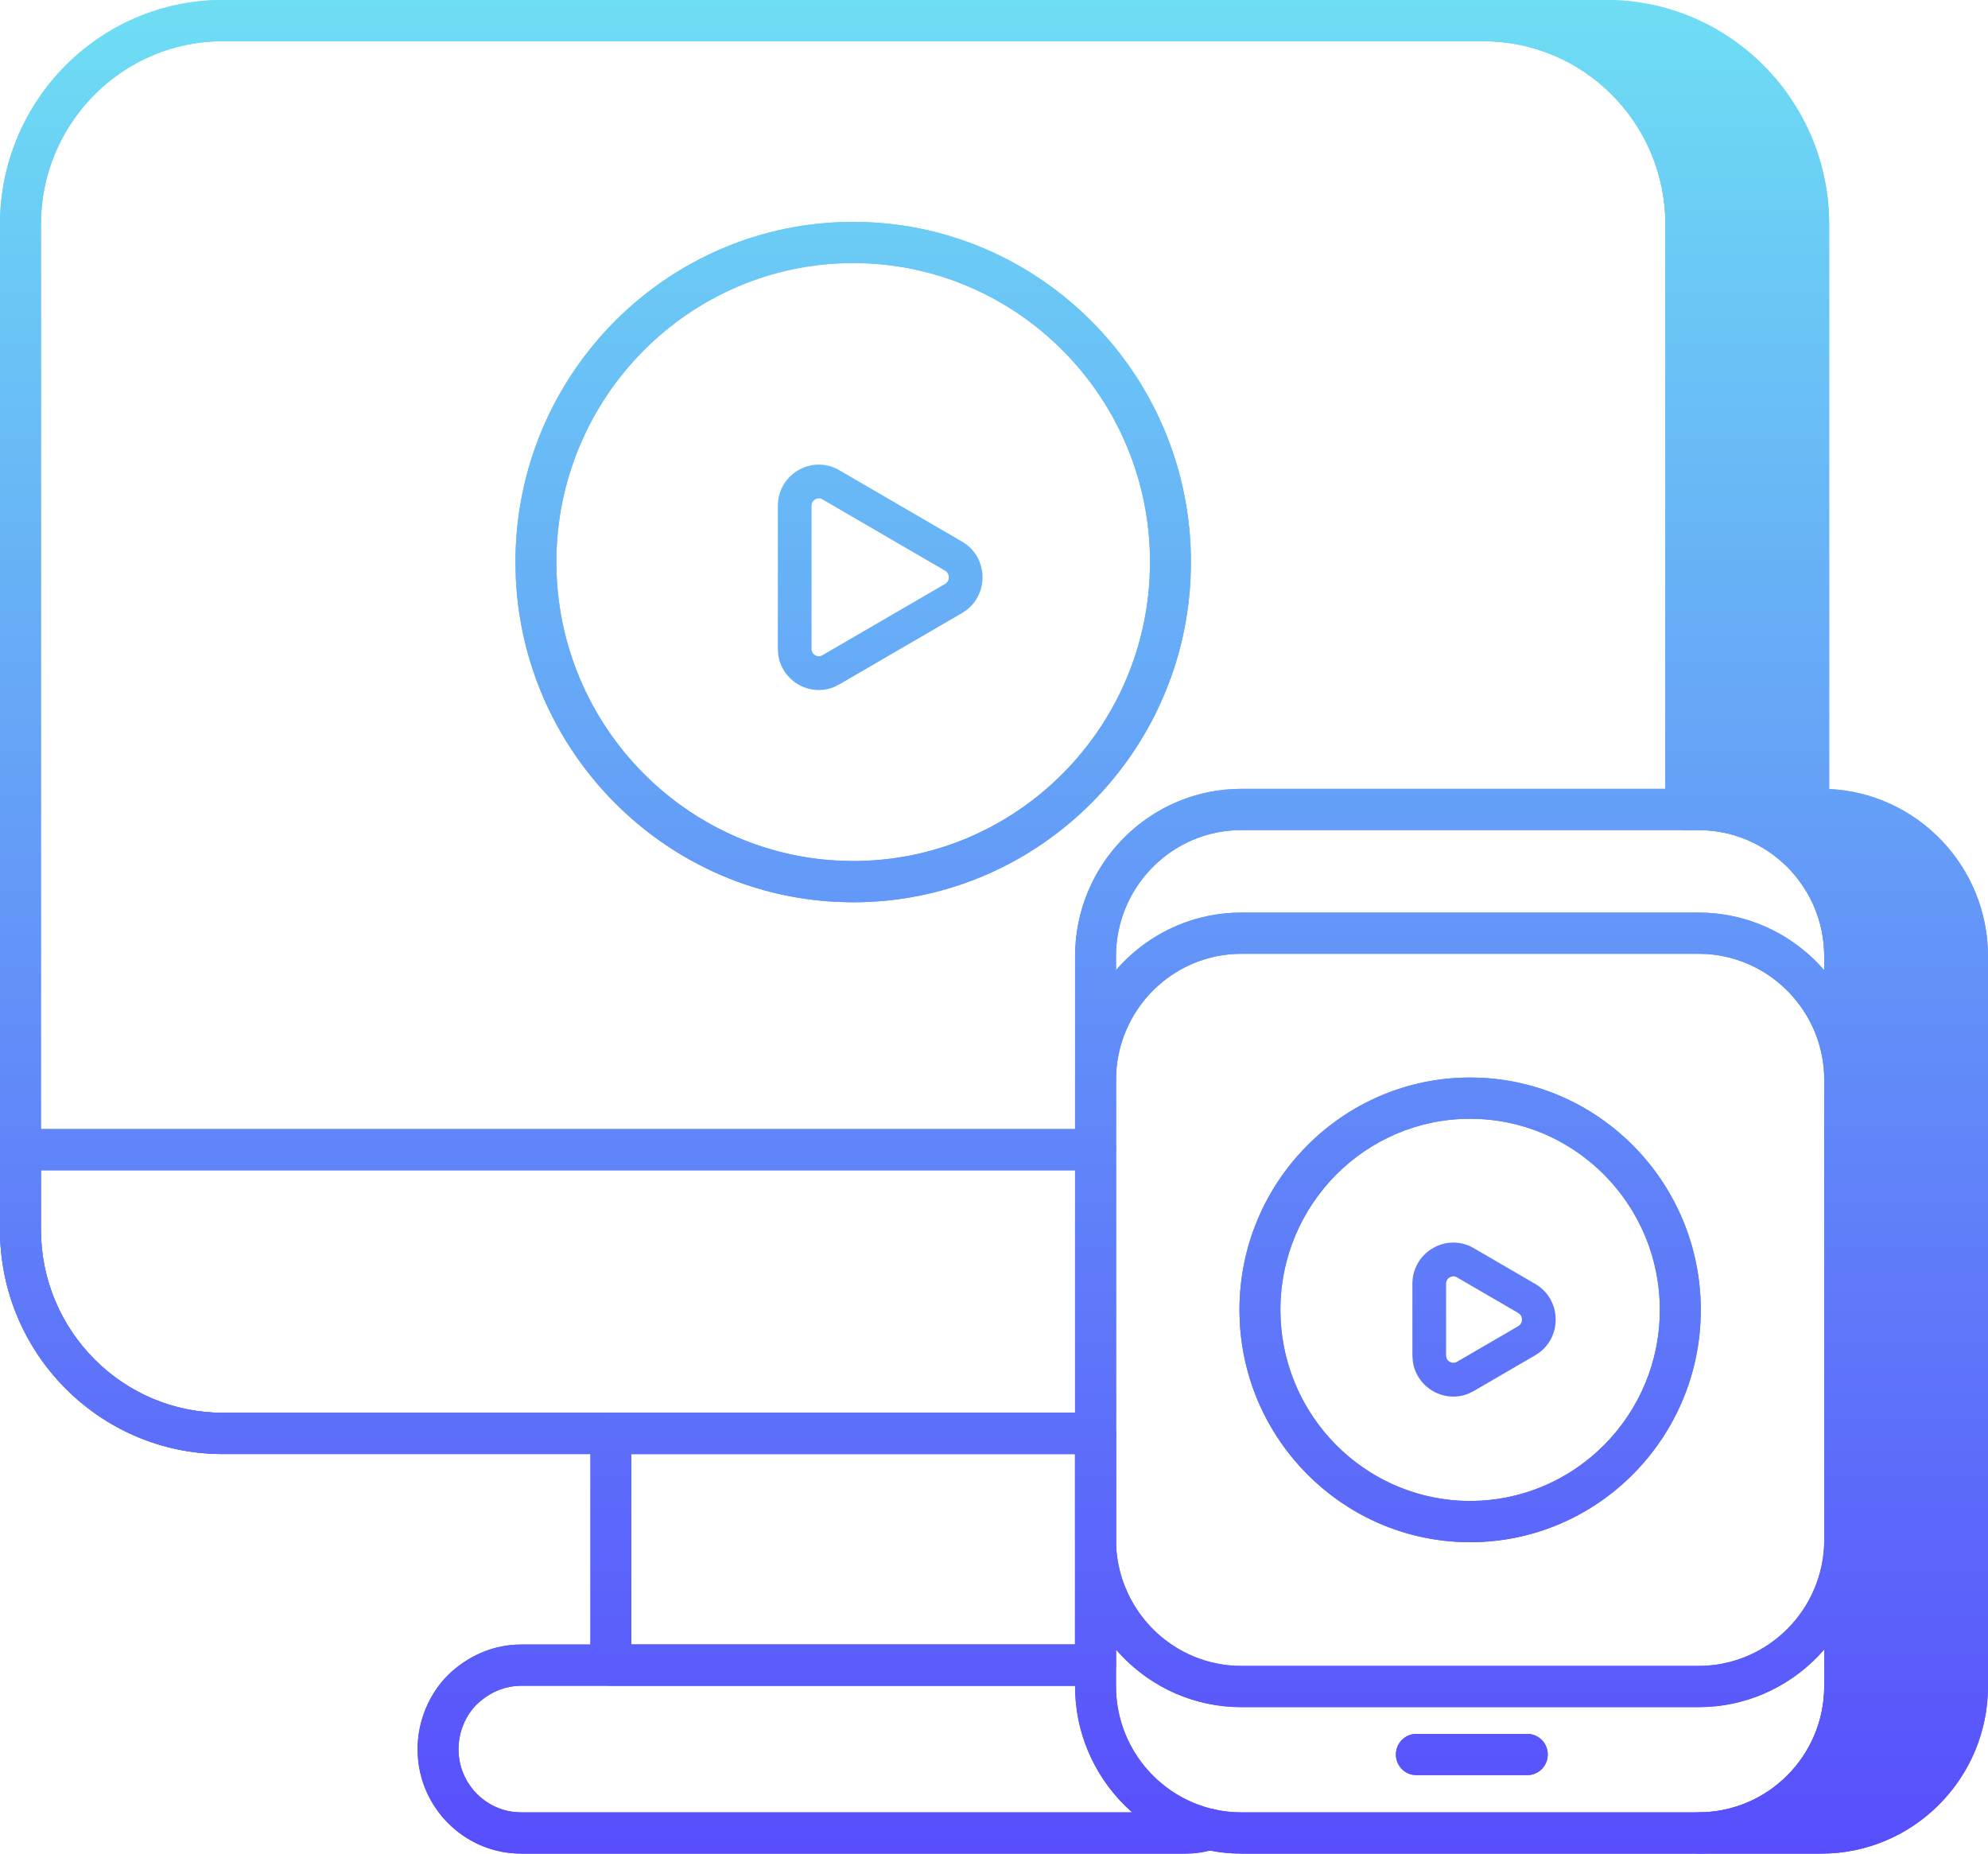 <svg width="59" height="55" viewBox="0 0 59 55" fill="none" xmlns="http://www.w3.org/2000/svg">
<path d="M58.392 28.375V50.032C58.392 52.443 56.448 54.388 54.055 54.388H50.41C52.803 54.388 54.747 52.443 54.747 50.032V28.375C54.747 25.964 52.803 24.019 50.41 24.019H50.033V6.656C50.033 3.328 47.348 0.612 44.031 0.612H47.676C50.993 0.612 53.678 3.328 53.678 6.656V24.019H54.055C56.448 24.019 58.392 25.964 58.392 28.375Z" fill="url(#paint0_linear_115_1164)"/>
<path d="M54.055 55H50.41C50.074 55 49.802 54.726 49.802 54.388C49.802 54.05 50.074 53.776 50.41 53.776C52.467 53.776 54.14 52.097 54.14 50.032V28.375C54.14 26.31 52.467 24.63 50.41 24.63H50.034C49.698 24.63 49.426 24.357 49.426 24.019V6.656C49.426 3.661 47.006 1.224 44.031 1.224C43.695 1.224 43.424 0.95 43.424 0.612C43.424 0.274 43.695 0 44.031 0H47.676C51.321 0 54.286 2.986 54.286 6.656V23.412C56.906 23.534 59 25.713 59 28.375V50.032C59 52.772 56.781 55 54.055 55ZM53.656 53.776H54.055C56.112 53.776 57.785 52.097 57.785 50.032V28.375C57.785 26.31 56.112 24.63 54.055 24.63H53.678C53.671 24.63 53.663 24.63 53.656 24.63C54.697 25.542 55.355 26.882 55.355 28.375V50.032C55.355 51.525 54.697 52.865 53.656 53.776ZM50.641 23.412C51.545 23.454 52.386 23.741 53.101 24.209C53.082 24.149 53.071 24.085 53.071 24.019V6.656C53.071 3.719 50.745 1.319 47.85 1.227C49.538 2.433 50.641 4.418 50.641 6.656V23.412Z" fill="url(#paint1_linear_115_1164)"/>
<path d="M32.514 43.144H6.61C2.965 43.144 0 40.158 0 36.487V6.656C0 2.986 2.965 0 6.61 0H44.031C47.676 0 50.641 2.986 50.641 6.656V24.019C50.641 24.357 50.369 24.63 50.034 24.63C49.698 24.63 49.426 24.357 49.426 24.019V6.656C49.426 3.661 47.006 1.224 44.031 1.224H6.61C3.635 1.224 1.215 3.661 1.215 6.656V36.487C1.215 39.482 3.635 41.92 6.61 41.92H32.514C32.849 41.92 33.121 42.194 33.121 42.532C33.121 42.87 32.849 43.144 32.514 43.144Z" fill="url(#paint2_linear_115_1164)"/>
<path d="M32.514 43.144H6.61C2.965 43.144 0 40.158 0 36.487V34.113C0 33.775 0.272 33.501 0.607 33.501H32.514C32.849 33.501 33.121 33.775 33.121 34.113C33.121 34.451 32.849 34.725 32.514 34.725H1.215V36.487C1.215 39.482 3.635 41.92 6.61 41.92H32.514C32.849 41.92 33.121 42.194 33.121 42.532C33.121 42.87 32.849 43.144 32.514 43.144Z" fill="url(#paint3_linear_115_1164)"/>
<path d="M32.511 50.02H18.131C17.795 50.02 17.523 49.746 17.523 49.408V42.532C17.523 42.194 17.795 41.92 18.131 41.92H32.511C32.847 41.92 33.119 42.194 33.119 42.532V49.408C33.119 49.746 32.847 50.02 32.511 50.02ZM18.738 48.796H31.904V43.144H18.738V48.796Z" fill="url(#paint4_linear_115_1164)"/>
<path d="M35.186 55H15.467C13.772 55 12.393 53.611 12.393 51.904C12.393 51.083 12.719 50.283 13.288 49.71C13.892 49.118 14.664 48.796 15.467 48.796H32.514C32.849 48.796 33.121 49.07 33.121 49.408C33.121 49.746 32.849 50.02 32.514 50.02H15.467C14.982 50.02 14.51 50.219 14.141 50.581C13.805 50.92 13.608 51.404 13.608 51.904C13.608 52.936 14.442 53.776 15.467 53.776H35.186C35.367 53.776 35.544 53.749 35.698 53.698C36.016 53.591 36.36 53.763 36.467 54.084C36.573 54.404 36.401 54.751 36.083 54.858C35.807 54.951 35.497 55 35.186 55Z" fill="url(#paint5_linear_115_1164)"/>
<path d="M50.41 55H36.839C34.119 55 31.906 52.772 31.906 50.032V28.375C31.906 25.635 34.119 23.407 36.839 23.407H50.41C53.136 23.407 55.355 25.635 55.355 28.375V50.032C55.355 52.772 53.136 55 50.41 55ZM36.839 24.63C34.788 24.63 33.121 26.31 33.121 28.375V50.032C33.121 52.097 34.788 53.776 36.839 53.776H50.41C52.467 53.776 54.14 52.097 54.14 50.032V28.375C54.14 26.31 52.467 24.63 50.41 24.63H36.839Z" fill="url(#paint6_linear_115_1164)"/>
<path d="M50.41 50.654H36.839C34.119 50.654 31.906 48.426 31.906 45.686V32.045C31.906 29.306 34.119 27.078 36.839 27.078H50.41C53.136 27.078 55.355 29.306 55.355 32.045V45.686C55.355 48.426 53.136 50.654 50.41 50.654ZM36.839 28.301C34.788 28.301 33.121 29.981 33.121 32.045V45.686C33.121 47.751 34.788 49.431 36.839 49.431H50.41C52.467 49.431 54.14 47.751 54.14 45.686V32.045C54.14 29.981 52.467 28.301 50.41 28.301H36.839Z" fill="url(#paint7_linear_115_1164)"/>
<path d="M45.327 52.671H42.035C41.7 52.671 41.428 52.398 41.428 52.059C41.428 51.721 41.7 51.448 42.035 51.448H45.327C45.663 51.448 45.934 51.721 45.934 52.059C45.934 52.398 45.663 52.671 45.327 52.671Z" fill="url(#paint8_linear_115_1164)"/>
<path d="M25.321 26.772C19.794 26.772 15.298 22.243 15.298 16.677C15.298 11.111 19.794 6.583 25.321 6.583C30.848 6.583 35.345 11.111 35.345 16.677C35.345 22.243 30.848 26.772 25.321 26.772ZM25.321 7.806C20.464 7.806 16.512 11.786 16.512 16.677C16.512 21.569 20.464 25.548 25.321 25.548C30.179 25.548 34.13 21.569 34.13 16.677C34.13 11.786 30.179 7.806 25.321 7.806Z" fill="url(#paint9_linear_115_1164)"/>
<path d="M43.63 45.76C39.856 45.76 36.785 42.667 36.785 38.866C36.785 35.064 39.856 31.972 43.63 31.972C47.406 31.972 50.476 35.064 50.476 38.866C50.476 42.667 47.406 45.76 43.63 45.76ZM43.63 33.196C40.526 33.196 38 35.739 38 38.866C38 41.992 40.526 44.536 43.63 44.536C46.735 44.536 49.261 41.992 49.261 38.866C49.261 35.739 46.735 33.196 43.63 33.196Z" fill="url(#paint10_linear_115_1164)"/>
<path d="M54.14 48.942C53.284 49.93 52.049 50.577 50.664 50.648L50.41 50.654H36.839L36.585 50.648C35.205 50.577 33.974 49.931 33.121 48.944L33.121 50.032C33.121 51.806 34.352 53.294 35.998 53.679C36.023 53.683 36.048 53.688 36.072 53.695C36.32 53.748 36.576 53.776 36.839 53.776H50.41C52.467 53.776 54.14 52.097 54.14 50.032L54.14 48.942ZM36.648 28.306C34.686 28.406 33.121 30.045 33.121 32.045V45.686C33.121 47.687 34.686 49.325 36.648 49.426L36.839 49.431H50.41C52.467 49.431 54.14 47.751 54.14 45.686V32.045C54.14 30.045 52.57 28.406 50.602 28.306L50.41 28.301H36.839L36.648 28.306ZM18.738 48.796H31.904V43.144H18.738V48.796ZM49.261 38.866C49.261 35.837 46.89 33.355 43.919 33.203L43.63 33.196C40.526 33.196 38 35.739 38 38.866L38.008 39.157C38.154 42.052 40.467 44.382 43.341 44.529L43.63 44.536C46.638 44.536 49.103 42.149 49.254 39.157L49.261 38.866ZM56.785 28.375C56.785 27.658 56.508 27.006 56.059 26.518C56.06 26.52 56.061 26.523 56.062 26.526C56.081 26.587 56.099 26.647 56.117 26.708C56.124 26.732 56.132 26.757 56.139 26.781C56.158 26.852 56.175 26.924 56.192 26.996C56.202 27.035 56.212 27.075 56.221 27.114C56.232 27.166 56.241 27.219 56.251 27.271C56.26 27.318 56.269 27.364 56.276 27.41C56.285 27.465 56.292 27.52 56.3 27.575C56.307 27.627 56.314 27.678 56.319 27.73C56.331 27.842 56.342 27.954 56.348 28.068L56.355 28.375H55.855V29.653C56.176 30.386 56.355 31.195 56.355 32.045V45.687L56.348 45.993C56.31 46.731 56.137 47.433 55.855 48.077V50.032H56.355L56.348 50.339C56.342 50.45 56.332 50.56 56.32 50.67C56.316 50.709 56.31 50.748 56.306 50.786C56.297 50.851 56.289 50.916 56.278 50.98C56.272 51.023 56.264 51.065 56.256 51.106C56.245 51.166 56.235 51.225 56.223 51.284C56.214 51.326 56.204 51.367 56.194 51.408C56.179 51.474 56.161 51.539 56.144 51.605C56.135 51.635 56.128 51.664 56.119 51.694C56.102 51.755 56.083 51.815 56.063 51.875C56.062 51.879 56.06 51.883 56.059 51.888C56.507 51.399 56.785 50.749 56.785 50.032V28.375ZM41.917 38.095C41.917 37.153 42.929 36.564 43.739 37.035L45.562 38.095C46.372 38.566 46.372 39.743 45.562 40.214L43.739 41.274L43.585 41.35C42.858 41.648 42.035 41.17 41.929 40.387L41.917 40.214V38.095ZM36.648 24.636C34.686 24.736 33.121 26.374 33.121 28.375L33.121 28.786C33.974 27.8 35.205 27.155 36.585 27.084L36.839 27.078H50.41L50.664 27.084C52.049 27.155 53.284 27.802 54.14 28.789L54.14 28.375C54.14 26.375 52.57 24.736 50.602 24.636L50.41 24.63H36.839L36.648 24.636ZM34.13 16.677C34.13 11.939 30.421 8.055 25.773 7.817L25.321 7.806C20.464 7.806 16.512 11.786 16.512 16.677L16.524 17.133C16.753 21.662 20.37 25.306 24.868 25.536L25.321 25.548C30.027 25.548 33.882 21.813 34.118 17.133L34.13 16.677ZM23.085 15.011C23.085 14.069 24.097 13.48 24.907 13.951L28.552 16.07C29.362 16.541 29.362 17.719 28.552 18.19L24.907 20.309L24.753 20.385C24.026 20.683 23.202 20.205 23.096 19.422L23.085 19.249V15.011ZM45.922 52.183C45.873 52.422 45.687 52.61 45.449 52.659L45.327 52.671H42.035L41.913 52.659C41.636 52.602 41.428 52.355 41.428 52.059C41.428 51.721 41.7 51.448 42.035 51.448H45.327C45.663 51.448 45.934 51.721 45.934 52.059L45.922 52.183ZM13.617 52.095C13.706 52.975 14.403 53.677 15.277 53.767L15.467 53.776L33.602 53.776C32.564 52.865 31.906 51.525 31.906 50.032L31.906 50.02L15.467 50.02L15.286 50.029C14.866 50.072 14.464 50.264 14.141 50.581C13.805 50.92 13.608 51.404 13.608 51.904L13.617 52.095ZM50.467 39.22C50.283 42.858 47.288 45.76 43.63 45.76L43.278 45.751C39.783 45.572 36.971 42.74 36.794 39.22L36.785 38.866C36.785 35.064 39.856 31.972 43.63 31.972L43.981 31.98C47.594 32.165 50.476 35.183 50.476 38.866L50.467 39.22ZM42.917 40.214C42.917 40.397 43.104 40.486 43.236 40.409L45.059 39.35L45.107 39.312C45.19 39.225 45.19 39.083 45.107 38.997L45.059 38.959L43.236 37.899C43.104 37.822 42.917 37.912 42.917 38.095V40.214ZM1.222 36.766C1.362 39.54 3.578 41.772 6.333 41.913L6.61 41.92L31.906 41.92V34.725L1.215 34.725V36.487L1.222 36.766ZM49.426 6.656C49.426 3.754 47.155 1.376 44.309 1.23L44.031 1.224H6.61L6.333 1.23C3.487 1.376 1.215 3.754 1.215 6.656L1.215 33.501H31.906L31.906 28.375C31.906 25.721 33.983 23.547 36.585 23.413L36.839 23.407L49.426 23.407L49.426 6.656ZM35.332 17.196C35.063 22.522 30.675 26.772 25.321 26.772L24.806 26.759C19.688 26.496 15.571 22.35 15.31 17.196L15.298 16.677C15.298 11.111 19.794 6.583 25.321 6.583L25.836 6.596C31.124 6.866 35.344 11.285 35.345 16.677L35.332 17.196ZM24.085 19.249C24.085 19.432 24.272 19.521 24.404 19.444L28.05 17.325L28.098 17.287C28.18 17.201 28.18 17.059 28.098 16.973L28.05 16.935L24.404 14.815C24.272 14.738 24.085 14.828 24.085 15.011V19.249ZM51.641 22.535C51.711 22.55 51.78 22.568 51.85 22.585C51.86 22.588 51.87 22.589 51.881 22.592C51.945 22.608 52.008 22.627 52.071 22.645V6.656C52.071 5.632 51.724 4.69 51.145 3.939C51.146 3.944 51.148 3.948 51.149 3.952C51.187 4.051 51.222 4.152 51.255 4.253C51.266 4.286 51.278 4.318 51.288 4.351C51.331 4.488 51.371 4.627 51.406 4.768C51.414 4.799 51.42 4.831 51.428 4.863C51.454 4.971 51.478 5.08 51.499 5.189C51.506 5.226 51.513 5.263 51.52 5.3C51.537 5.398 51.553 5.498 51.566 5.598C51.574 5.653 51.581 5.707 51.588 5.763C51.6 5.865 51.608 5.968 51.616 6.071C51.62 6.118 51.624 6.165 51.627 6.212C51.635 6.359 51.641 6.507 51.641 6.656V22.535ZM54.286 23.412C56.906 23.534 59 25.713 59 28.375V50.032L58.993 50.287C58.861 52.908 56.696 55 54.055 55H36.839C36.519 55 36.207 54.967 35.904 54.908C35.676 54.967 35.431 55 35.186 55H15.467L15.31 54.996C13.739 54.916 12.477 53.644 12.398 52.063L12.393 51.904C12.393 51.083 12.719 50.283 13.288 49.71C13.854 49.155 14.568 48.837 15.317 48.8L15.467 48.796L17.523 48.796V43.144L6.61 43.144L6.61 42.644H16.523V42.532C16.523 42.495 16.526 42.457 16.528 42.42H6.61C3.356 42.42 0.715 39.755 0.715 36.487H0.5C0.5 39.885 3.245 42.644 6.61 42.644L6.61 43.144C3.079 43.144 0.186 40.341 0.009 36.829L0 36.487V6.656C0 3.101 2.783 0.187 6.271 0.009L6.61 0H47.676C51.321 0 54.286 2.986 54.286 6.656V23.412Z" fill="url(#paint11_linear_115_1164)"/>
<defs>
<linearGradient id="paint0_linear_115_1164" x1="29.5" y1="0" x2="29.5" y2="55" gradientUnits="userSpaceOnUse">
<stop stop-color="#6EDEF4"/>
<stop offset="1" stop-color="#584EFC"/>
</linearGradient>
<linearGradient id="paint1_linear_115_1164" x1="29.5" y1="0" x2="29.5" y2="55" gradientUnits="userSpaceOnUse">
<stop stop-color="#6EDEF4"/>
<stop offset="1" stop-color="#584EFC"/>
</linearGradient>
<linearGradient id="paint2_linear_115_1164" x1="29.5" y1="0" x2="29.5" y2="55" gradientUnits="userSpaceOnUse">
<stop stop-color="#6EDEF4"/>
<stop offset="1" stop-color="#584EFC"/>
</linearGradient>
<linearGradient id="paint3_linear_115_1164" x1="29.5" y1="0" x2="29.5" y2="55" gradientUnits="userSpaceOnUse">
<stop stop-color="#6EDEF4"/>
<stop offset="1" stop-color="#584EFC"/>
</linearGradient>
<linearGradient id="paint4_linear_115_1164" x1="29.5" y1="0" x2="29.5" y2="55" gradientUnits="userSpaceOnUse">
<stop stop-color="#6EDEF4"/>
<stop offset="1" stop-color="#584EFC"/>
</linearGradient>
<linearGradient id="paint5_linear_115_1164" x1="29.5" y1="0" x2="29.5" y2="55" gradientUnits="userSpaceOnUse">
<stop stop-color="#6EDEF4"/>
<stop offset="1" stop-color="#584EFC"/>
</linearGradient>
<linearGradient id="paint6_linear_115_1164" x1="29.5" y1="0" x2="29.5" y2="55" gradientUnits="userSpaceOnUse">
<stop stop-color="#6EDEF4"/>
<stop offset="1" stop-color="#584EFC"/>
</linearGradient>
<linearGradient id="paint7_linear_115_1164" x1="29.5" y1="0" x2="29.5" y2="55" gradientUnits="userSpaceOnUse">
<stop stop-color="#6EDEF4"/>
<stop offset="1" stop-color="#584EFC"/>
</linearGradient>
<linearGradient id="paint8_linear_115_1164" x1="29.5" y1="0" x2="29.5" y2="55" gradientUnits="userSpaceOnUse">
<stop stop-color="#6EDEF4"/>
<stop offset="1" stop-color="#584EFC"/>
</linearGradient>
<linearGradient id="paint9_linear_115_1164" x1="29.5" y1="0" x2="29.5" y2="55" gradientUnits="userSpaceOnUse">
<stop stop-color="#6EDEF4"/>
<stop offset="1" stop-color="#584EFC"/>
</linearGradient>
<linearGradient id="paint10_linear_115_1164" x1="29.5" y1="0" x2="29.5" y2="55" gradientUnits="userSpaceOnUse">
<stop stop-color="#6EDEF4"/>
<stop offset="1" stop-color="#584EFC"/>
</linearGradient>
<linearGradient id="paint11_linear_115_1164" x1="29.5" y1="0" x2="29.5" y2="55" gradientUnits="userSpaceOnUse">
<stop stop-color="#6EDEF4"/>
<stop offset="1" stop-color="#584EFC"/>
</linearGradient>
</defs>
</svg>
